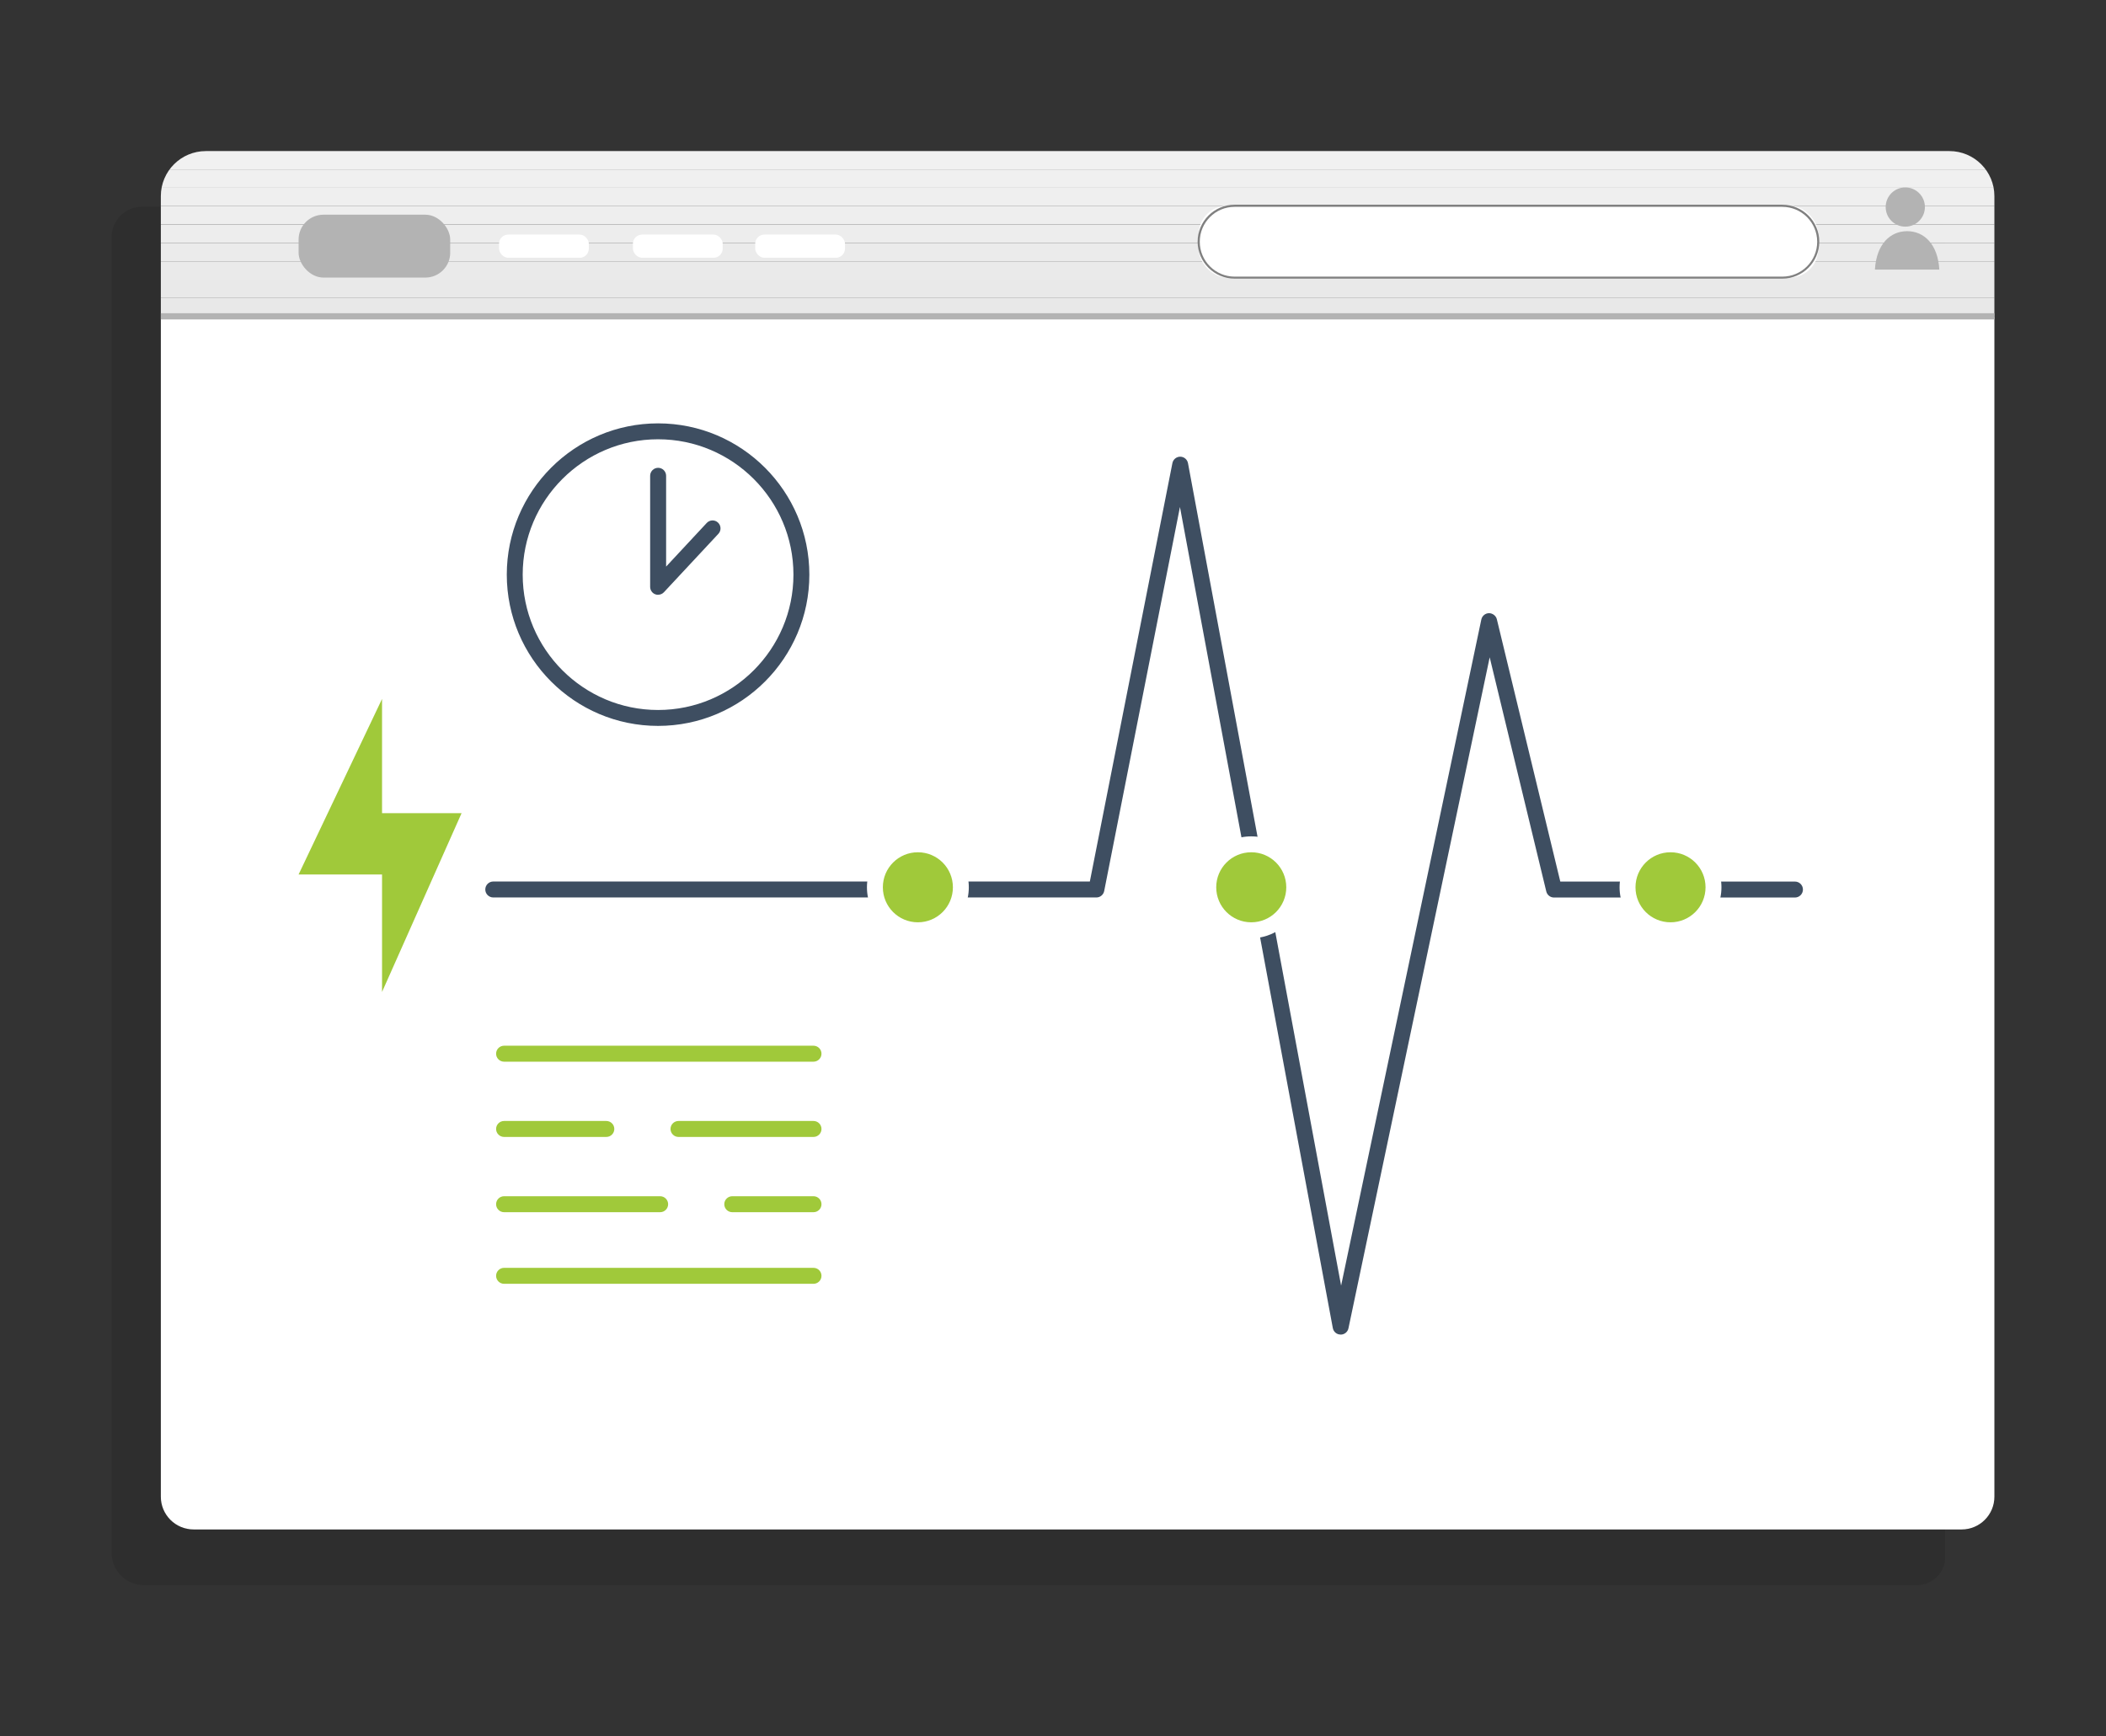 <svg xmlns="http://www.w3.org/2000/svg" xmlns:xlink="http://www.w3.org/1999/xlink" id="Layer_4" data-name="Layer 4" viewBox="0 0 334.94 276.15"><rect x="0" y="0" width="334.94" height="276.15" fill="#333333" stroke="none"/><defs><style>      .cls-1 {        fill: #e9e9e9;      }      .cls-2 {        fill: #f0f0f0;      }      .cls-3 {        fill: #fff;      }      .cls-4 {        fill: gray;      }      .cls-5 {        fill: #eaeaea;      }      .cls-6 {        opacity: .1;      }      .cls-7 {        clip-path: url(#clippath);      }      .cls-8 {        fill: #ebebeb;      }      .cls-9 {        fill: none;      }      .cls-10 {        fill: #e8e8e8;      }      .cls-11 {        fill: #b3b3b3;      }      .cls-12 {        fill: #efefef;      }      .cls-13 {        fill: #f1f1f1;      }      .cls-14 {        fill: #a0c93a;      }      .cls-15 {        fill: #3e4e61;      }      .cls-16 {        fill: #eee;      }      .cls-17 {        fill: #ededed;      }    </style><clipPath id="clippath"><path class="cls-9" d="m32.75,24.03h277.28c3.96,0,7.16,3.21,7.16,7.16v19.12H25.58v-19.12c0-3.96,3.21-7.16,7.16-7.16Z"></path></clipPath></defs><g><g class="cls-6"><path d="m304.51,32.88H22.59c-2.67,0-4.84,2.17-4.84,4.84v209.27c0,2.83,2.3,5.13,5.13,5.13h282.02c2.46,0,4.46-2,4.46-4.46V37.73c0-2.67-2.17-4.84-4.84-4.84Z"></path></g><path class="cls-3" d="m25.58,50.32h291.61v187.74c0,2.87-2.33,5.21-5.21,5.21H30.79c-2.87,0-5.21-2.33-5.21-5.21V50.32h0Z"></path><g class="cls-7"><rect class="cls-10" x="25.58" y="47.4" width="291.61" height="2.92"></rect><rect class="cls-1" x="25.58" y="44.48" width="291.61" height="2.92"></rect><rect class="cls-5" x="25.58" y="41.56" width="291.61" height="2.92"></rect><rect class="cls-8" x="25.58" y="38.63" width="291.61" height="2.92"></rect><rect class="cls-17" x="25.58" y="35.71" width="291.61" height="2.92"></rect><rect class="cls-16" x="25.58" y="32.79" width="291.61" height="2.92"></rect><rect class="cls-12" x="25.58" y="29.87" width="291.61" height="2.92"></rect><rect class="cls-2" x="25.58" y="26.95" width="291.61" height="2.92"></rect><rect class="cls-13" x="25.58" y="24.03" width="291.61" height="2.92"></rect></g><rect class="cls-11" x="25.58" y="49.82" width="291.61" height=".99"></rect></g><path class="cls-15" d="m213.21,212.27h-.01c-.61,0-1.12-.44-1.23-1.04l-24.31-130.59-12.05,61.09c-.12.59-.64,1.02-1.24,1.02h-95.92c-.7,0-1.27-.57-1.27-1.27s.57-1.27,1.27-1.27h94.88l13.13-66.55c.12-.59.64-1.02,1.24-1.02h0c.61,0,1.13.44,1.24,1.04l24.35,130.81,22.3-105.95c.12-.58.63-1,1.22-1.01.55,0,1.11.39,1.25.97l10.09,41.72h37.32c.7,0,1.27.57,1.27,1.27s-.57,1.27-1.27,1.27h-38.32c-.59,0-1.09-.4-1.23-.97l-9-37.24-22.46,106.72c-.12.59-.64,1.01-1.24,1.01Z"></path><polygon class="cls-14" points="60.76 111.17 47.49 139.09 60.76 139.09 60.76 157.78 73.41 129.34 60.76 129.34 60.76 111.17"></polygon><path class="cls-14" d="m129.38,168.87h-49.21c-.7,0-1.27-.57-1.27-1.27s.57-1.27,1.27-1.27h49.21c.7,0,1.27.57,1.27,1.27s-.57,1.27-1.27,1.27Z"></path><path class="cls-14" d="m129.38,204.2h-49.21c-.7,0-1.27-.57-1.27-1.27s.57-1.27,1.27-1.27h49.21c.7,0,1.27.57,1.27,1.27s-.57,1.27-1.27,1.27Z"></path><path class="cls-14" d="m104.99,192.81h-24.82c-.7,0-1.27-.57-1.27-1.27s.57-1.27,1.27-1.27h24.82c.7,0,1.27.57,1.27,1.27s-.57,1.27-1.27,1.27Z"></path><path class="cls-14" d="m129.38,192.81h-12.92c-.7,0-1.27-.57-1.27-1.27s.57-1.27,1.27-1.27h12.92c.7,0,1.27.57,1.27,1.27s-.57,1.27-1.27,1.27Z"></path><path class="cls-14" d="m96.43,180.84h-16.26c-.7,0-1.27-.57-1.27-1.27s.57-1.27,1.27-1.27h16.26c.7,0,1.27.57,1.27,1.27s-.57,1.27-1.27,1.27Z"></path><path class="cls-14" d="m129.38,180.84h-21.47c-.7,0-1.27-.57-1.27-1.27s.57-1.27,1.27-1.27h21.47c.7,0,1.27.57,1.27,1.27s-.57,1.27-1.27,1.27Z"></path><g><circle class="cls-14" cx="199" cy="141.13" r="6.84"></circle><path class="cls-3" d="m199,135.56c3.08,0,5.57,2.49,5.57,5.57s-2.49,5.57-5.57,5.57-5.57-2.49-5.57-5.57,2.49-5.57,5.57-5.57m0-2.53c-4.47,0-8.1,3.64-8.1,8.1s3.64,8.1,8.1,8.1,8.1-3.64,8.1-8.1-3.64-8.1-8.1-8.1h0Z"></path></g><g><circle class="cls-14" cx="145.98" cy="141.13" r="6.84"></circle><path class="cls-3" d="m145.98,135.56c3.08,0,5.57,2.49,5.57,5.57s-2.49,5.57-5.57,5.57-5.57-2.49-5.57-5.57,2.49-5.57,5.57-5.57m0-2.53c-4.47,0-8.1,3.64-8.1,8.1s3.64,8.1,8.1,8.1,8.1-3.64,8.1-8.1-3.64-8.1-8.1-8.1h0Z"></path></g><g><circle class="cls-14" cx="265.68" cy="141.13" r="6.84"></circle><path class="cls-3" d="m265.68,135.56c3.08,0,5.57,2.49,5.57,5.57s-2.49,5.57-5.57,5.57-5.57-2.49-5.57-5.57,2.49-5.57,5.57-5.57m0-2.53c-4.47,0-8.1,3.64-8.1,8.1s3.64,8.1,8.1,8.1,8.1-3.64,8.1-8.1-3.64-8.1-8.1-8.1h0Z"></path></g><path class="cls-15" d="m104.66,94.61c-.16,0-.31-.03-.46-.09-.49-.19-.8-.66-.8-1.18v-17.66c0-.7.57-1.27,1.27-1.27s1.27.57,1.27,1.27v14.44l6.46-6.94c.48-.51,1.28-.54,1.79-.06.51.48.54,1.28.06,1.79l-8.66,9.29c-.24.26-.58.4-.93.4Z"></path><path class="cls-15" d="m104.66,115.46c-13.27,0-24.06-10.79-24.06-24.06s10.79-24.06,24.06-24.06,24.06,10.79,24.06,24.06-10.79,24.06-24.06,24.06Zm0-45.59c-11.87,0-21.53,9.66-21.53,21.53s9.66,21.53,21.53,21.53,21.53-9.66,21.53-21.53-9.66-21.53-21.53-21.53Z"></path><g><g><path class="cls-11" d="m303.31,36.77c-2.69,0-4.89,2.07-5.12,6.11h10.24c-.23-4.04-2.43-6.11-5.12-6.11Z"></path><circle class="cls-11" cx="303.02" cy="32.93" r="3.12"></circle></g><g><rect class="cls-3" x="190.64" y="32.73" width="98.53" height="11.42" rx="4.51" ry="4.51"></rect><path class="cls-4" d="m283.46,44.32h-87.11c-3.24,0-5.88-2.64-5.88-5.88s2.64-5.88,5.88-5.88h87.11c3.24,0,5.88,2.64,5.88,5.88s-2.64,5.88-5.88,5.88Zm-87.11-11.42c-3.06,0-5.54,2.49-5.54,5.55s2.49,5.55,5.54,5.55h87.11c3.06,0,5.55-2.49,5.55-5.55s-2.49-5.55-5.55-5.55h-87.11Z"></path></g><rect class="cls-11" x="47.49" y="34.15" width="24.11" height="10" rx="3.95" ry="3.95"></rect><rect class="cls-3" x="79.37" y="37.31" width="14.28" height="3.69" rx="1.46" ry="1.46"></rect><rect class="cls-3" x="100.66" y="37.31" width="14.28" height="3.69" rx="1.46" ry="1.46"></rect><rect class="cls-3" x="120.11" y="37.31" width="14.28" height="3.69" rx="1.46" ry="1.46"></rect></g></svg>